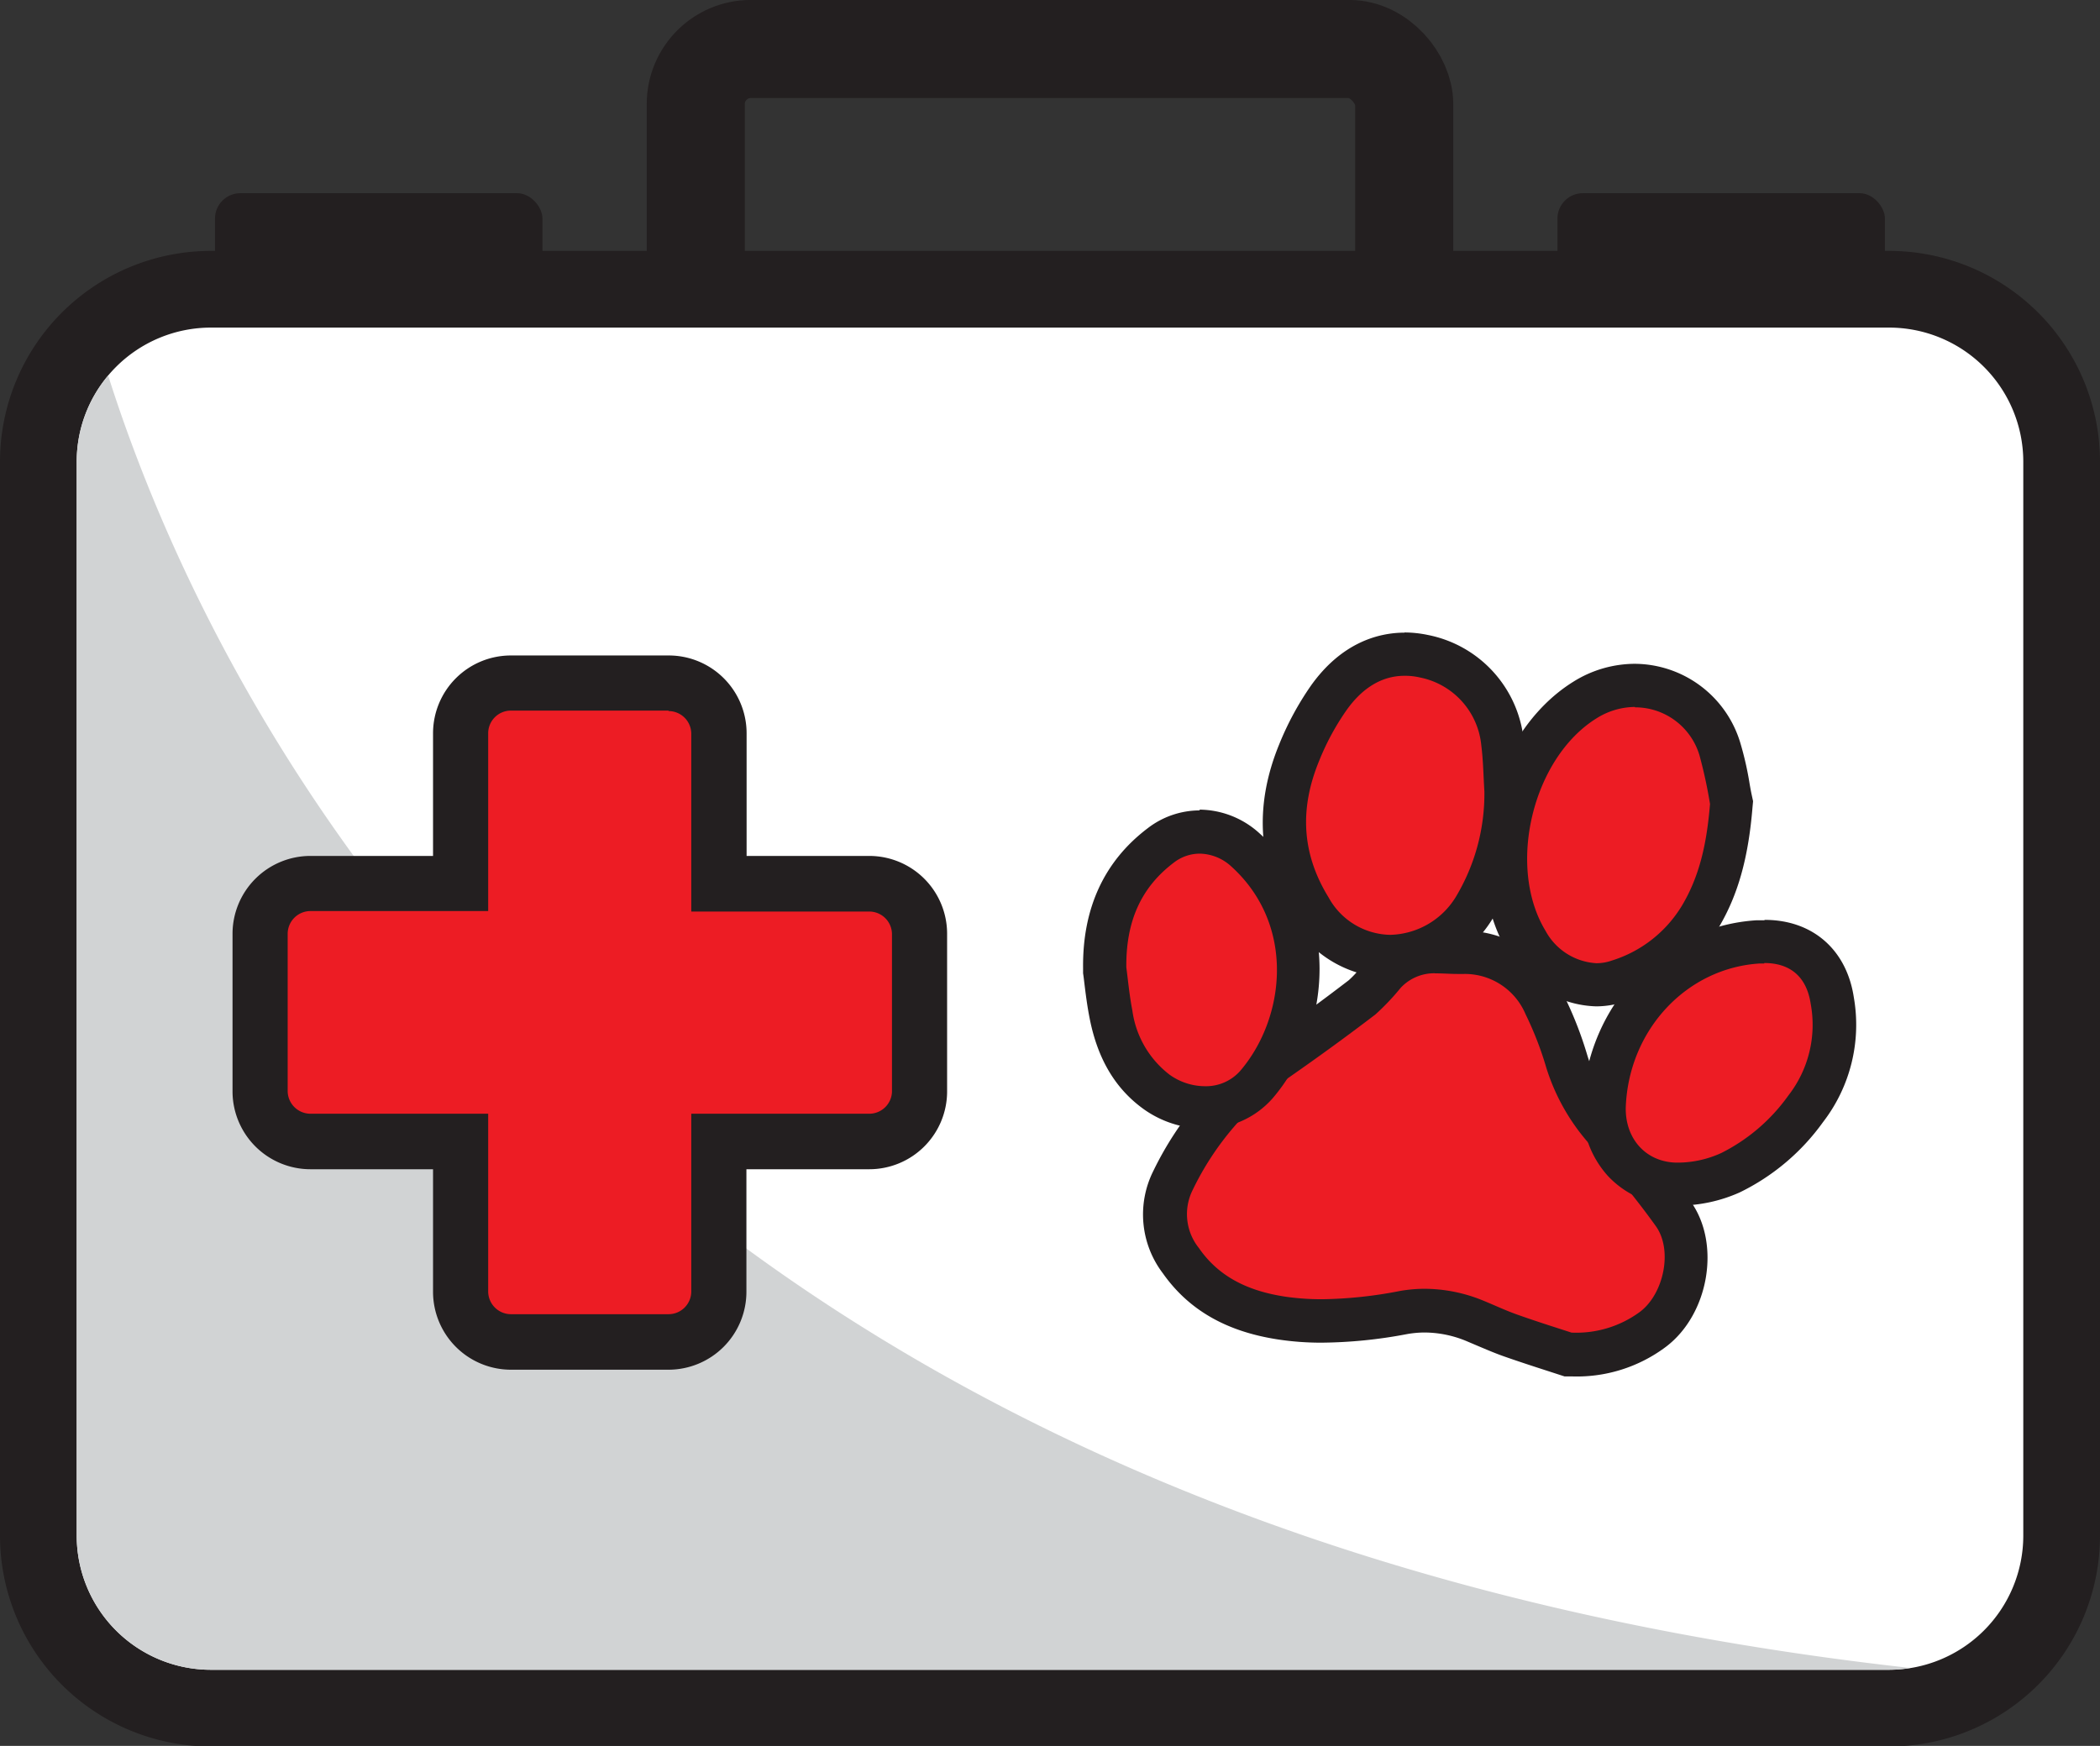 <svg xmlns="http://www.w3.org/2000/svg" id="Layer_1" data-name="Layer 1" viewBox="0 0 219 182.11"><rect x="0" y="0" width="219" height="182.11" fill="#333333" stroke="none"/><defs><style>.cls-1{fill:none;stroke:#231f20;stroke-miterlimit:10;stroke-width:10.23px;}.cls-2{fill:#231f20;}.cls-3{fill:#fff;}.cls-4{fill:#d1d3d4;}.cls-5{fill:#ed1c24;}</style></defs><title>first-aid-2</title><rect class="cls-1" x="72.56" y="5.11" width="73.88" height="64.72" rx="5.74"></rect><rect class="cls-2" x="22.42" y="20.15" width="34.15" height="29.92" rx="2.65"></rect><rect class="cls-2" x="162.42" y="20.15" width="34.15" height="29.92" rx="2.65"></rect><rect class="cls-3" x="4" y="30.11" width="211" height="148" rx="18"></rect><path class="cls-2" d="M387.34,279a14,14,0,0,1,14,14V405a14,14,0,0,1-14,14h-175a14,14,0,0,1-14-14V293a14,14,0,0,1,14-14h175m0-8h-175a22,22,0,0,0-22,22V405a22,22,0,0,0,22,22h175a22,22,0,0,0,22-22V293a22,22,0,0,0-22-22Z" transform="translate(-190.34 -244.83)"></path><path class="cls-4" d="M198.34,405a14,14,0,0,0,14,14h175a14.64,14.64,0,0,0,2.21-.19C252.51,403.53,212.2,317.39,201.62,284a13.92,13.92,0,0,0-3.28,9Z" transform="translate(-190.34 -244.83)"></path><path class="cls-5" d="M243.62,384.83a5.25,5.25,0,0,1-5.24-5.25V363.91H222.71a5.25,5.25,0,0,1-5.25-5.24V342.23a5.26,5.26,0,0,1,5.25-5.25h15.67V321.31a5.25,5.25,0,0,1,5.24-5.24h16.44a5.25,5.25,0,0,1,5.25,5.24V337H281a5.25,5.25,0,0,1,5.24,5.25v16.44a5.25,5.25,0,0,1-5.24,5.24H265.31v15.67a5.26,5.26,0,0,1-5.25,5.25Z" transform="translate(-190.34 -244.83)"></path><path class="cls-2" d="M260.06,319a2.37,2.37,0,0,1,2.37,2.36v18.55H281a2.37,2.37,0,0,1,2.36,2.37v16.44A2.37,2.37,0,0,1,281,361H262.43v18.54a2.37,2.37,0,0,1-2.37,2.37H243.62a2.38,2.38,0,0,1-2.37-2.37V361H222.71a2.38,2.38,0,0,1-2.37-2.37V342.23a2.38,2.38,0,0,1,2.37-2.37h18.54V321.31a2.37,2.37,0,0,1,2.37-2.36h16.44m0-5.75H243.62a8.12,8.12,0,0,0-8.12,8.11v12.8H222.71a8.13,8.13,0,0,0-8.12,8.12v16.44a8.13,8.13,0,0,0,8.12,8.12H235.5v12.79a8.13,8.13,0,0,0,8.12,8.12h16.44a8.13,8.13,0,0,0,8.12-8.12V366.79H281a8.12,8.12,0,0,0,8.11-8.12V342.23a8.12,8.12,0,0,0-8.11-8.12h-12.8v-12.8a8.12,8.12,0,0,0-8.12-8.11Z" transform="translate(-190.34 -244.83)"></path><path class="cls-5" d="M352.33,385.61c-1.24-.4-2.82-.91-4.39-1.46-.91-.32-1.77-.69-2.61-1l-1.17-.49a13.7,13.7,0,0,0-5.26-1.09,13,13,0,0,0-2.32.21,47.56,47.56,0,0,1-8.39.89,27,27,0,0,1-4.19-.31c-4.76-.72-8.21-2.68-10.54-6a7.89,7.89,0,0,1-.84-8.35,32.63,32.63,0,0,1,10.87-12.65c2.91-2,5.89-4.19,8.83-6.45a10.65,10.65,0,0,0,1.48-1.51c.29-.35.59-.69.9-1a7,7,0,0,1,5.22-2.24h.3l.55,0c.51,0,1,0,1.54,0H343a9.08,9.08,0,0,1,8.44,5.44,37.78,37.78,0,0,1,2.32,6,19.28,19.28,0,0,0,4.17,7.27,109.88,109.88,0,0,1,6.91,8.56c2.46,3.42,1.41,9.4-2.11,12.07a13.51,13.51,0,0,1-8.49,2.62h-.37Z" transform="translate(-190.34 -244.83)"></path><path class="cls-2" d="M339.92,346.36h.22c.72,0,1.45.06,2.17.06H343a6.87,6.87,0,0,1,6.43,4.19,35.25,35.25,0,0,1,2.17,5.6,21.7,21.7,0,0,0,4.64,8.11c2.37,2.7,4.68,5.47,6.77,8.39,1.81,2.51.84,7.08-1.64,8.95a11.18,11.18,0,0,1-7.15,2.17c-1.28-.42-3.4-1.08-5.49-1.82-1.25-.43-2.45-1-3.67-1.5a16.18,16.18,0,0,0-6.12-1.25,14.8,14.8,0,0,0-2.72.25,45,45,0,0,1-8,.84,26.33,26.33,0,0,1-3.85-.27c-3.63-.55-6.83-1.92-9-5.07a5.64,5.64,0,0,1-.65-6.06,30.12,30.12,0,0,1,10.12-11.79c3-2.09,6-4.27,8.93-6.51a24.7,24.7,0,0,0,2.63-2.77,4.77,4.77,0,0,1,3.59-1.53m0-4.5a9.24,9.24,0,0,0-6.86,2.94c-.35.37-.68.75-1,1.09a10.58,10.58,0,0,1-1.14,1.2c-2.92,2.24-5.86,4.39-8.74,6.38A34.71,34.71,0,0,0,310.6,367a10.13,10.13,0,0,0,1,10.63c2.7,3.84,6.64,6.1,12.05,6.92a30,30,0,0,0,4.52.33A49.36,49.36,0,0,0,337,384a10.48,10.48,0,0,1,1.92-.18,11.44,11.44,0,0,1,4.41.92l1.13.48c.88.37,1.78.76,2.75,1.1,1.6.56,3.17,1.07,4.44,1.48l1.14.37.71.23h.75a15.48,15.48,0,0,0,9.81-3.08c4.5-3.39,5.76-10.77,2.59-15.17-1.92-2.67-4.16-5.45-7.05-8.73a17,17,0,0,1-3.7-6.43,39.2,39.2,0,0,0-2.47-6.33A11.33,11.33,0,0,0,343,341.92h-.65c-.45,0-.94,0-1.45,0l-.55,0Z" transform="translate(-190.34 -244.83)"></path><path class="cls-5" d="M335.33,344.59a9.78,9.78,0,0,1-8.34-5,17.19,17.19,0,0,1-1.13-16.27,28.74,28.74,0,0,1,3.09-5.72c2.1-3,4.84-4.57,7.92-4.57a9.59,9.59,0,0,1,2,.21,10.25,10.25,0,0,1,8.2,9c.15,1.17.21,2.33.26,3.45,0,.48.05,1,.08,1.46v.21c-.16,5.06-1.19,8.82-3.34,12.19A10.51,10.51,0,0,1,335.33,344.59Z" transform="translate(-190.34 -244.83)"></path><path class="cls-2" d="M336.87,315.32a6.75,6.75,0,0,1,1.52.17,8,8,0,0,1,6.43,7.1c.2,1.58.22,3.18.32,4.77a20.91,20.91,0,0,1-3,11.06,8.24,8.24,0,0,1-6.82,3.92,7.48,7.48,0,0,1-6.42-3.89c-2.88-4.67-3-9.37-1-14.24a26.26,26.26,0,0,1,2.84-5.27c1.52-2.16,3.53-3.62,6.08-3.62m0-4.5h0c-2.68,0-6.55,1-9.77,5.53a31,31,0,0,0-3.32,6.15c-2.64,6.46-2.21,12.61,1.29,18.31a12,12,0,0,0,10.26,6,12.79,12.79,0,0,0,10.62-6,25.43,25.43,0,0,0,3.69-13.33v-.43c0-.47-.06-.95-.08-1.42-.06-1.16-.12-2.36-.27-3.62a12.46,12.46,0,0,0-10-10.95,12.07,12.07,0,0,0-2.45-.26Z" transform="translate(-190.34 -244.83)"></path><path class="cls-5" d="M356.83,347.59a8.63,8.63,0,0,1-7.24-4.47c-4.68-7.73-1.63-20.47,6.06-25.24a10,10,0,0,1,5.22-1.52,9.19,9.19,0,0,1,8.84,6.61,32.61,32.61,0,0,1,.94,4.11c.08.44.15.83.23,1.18l.06.32,0,.33c-.41,5-1.37,8.42-3.21,11.53a15.33,15.33,0,0,1-8.57,6.76A7,7,0,0,1,356.83,347.59Z" transform="translate(-190.34 -244.83)"></path><path class="cls-2" d="M360.86,318.61a7,7,0,0,1,6.71,5,49,49,0,0,1,1.1,5.08c-.34,4.17-1.1,7.52-2.9,10.56a13.08,13.08,0,0,1-7.36,5.78,4.81,4.81,0,0,1-1.58.27,6.45,6.45,0,0,1-5.32-3.39c-4.06-6.71-1.35-18,5.32-22.15a7.61,7.61,0,0,1,4-1.19m0-4.5h0a12.13,12.13,0,0,0-6.4,1.86c-8.78,5.45-12.15,19.48-6.8,28.31a10.87,10.87,0,0,0,9.17,5.56,9.48,9.48,0,0,0,3-.5,17.59,17.59,0,0,0,9.79-7.75c2-3.38,3.08-7.24,3.51-12.5l.06-.65-.14-.65c-.07-.32-.14-.7-.21-1.1a33.13,33.13,0,0,0-1-4.4,11.56,11.56,0,0,0-11-8.18Z" transform="translate(-190.34 -244.83)"></path><path class="cls-5" d="M365,368.31a7.57,7.57,0,0,1-5.36-2.36,8.1,8.1,0,0,1-2-5.92c.43-9.14,7.33-16.44,16.05-17l.64,0a6.76,6.76,0,0,1,7.07,6.18,14.27,14.27,0,0,1-2.78,11.28,21,21,0,0,1-7.84,6.66,13.4,13.4,0,0,1-5.39,1.17Z" transform="translate(-190.34 -244.83)"></path><path class="cls-2" d="M374.33,345.28c2.72,0,4.42,1.45,4.84,4.26a12,12,0,0,1-2.33,9.56,19.08,19.08,0,0,1-7,6,11,11,0,0,1-4.45,1h-.28c-3.27-.1-5.37-2.66-5.22-5.93.38-8,6.37-14.36,13.94-14.84h.5m0-4.51-.79,0c-9.86.61-17.66,8.84-18.15,19.12a10.31,10.31,0,0,0,2.64,7.56,9.78,9.78,0,0,0,7,3.08h.41a15.69,15.69,0,0,0,6.32-1.37,23.14,23.14,0,0,0,8.69-7.33,16.62,16.62,0,0,0,3.22-13c-.75-5-4.31-8.1-9.29-8.1Z" transform="translate(-190.34 -244.83)"></path><path class="cls-5" d="M316,360.38a8.66,8.66,0,0,1-5-1.62c-2.49-1.77-4.05-4.42-4.77-8.08-.25-1.26-.41-2.53-.53-3.55-.05-.4-.09-.76-.14-1.09v-.28c-.05-5.55,1.86-9.72,5.85-12.75a6.73,6.73,0,0,1,4.07-1.4,7.18,7.18,0,0,1,4.8,1.93c7.69,7,6.56,18.14,1.11,24.48A7,7,0,0,1,316,360.38Z" transform="translate(-190.34 -244.83)"></path><path class="cls-2" d="M315.46,333.87a5,5,0,0,1,3.29,1.34c6.76,6.13,5.62,15.86.91,21.34a4.77,4.77,0,0,1-3.68,1.58,6.37,6.37,0,0,1-3.68-1.21,10.15,10.15,0,0,1-3.87-6.68c-.32-1.65-.47-3.33-.63-4.5-.05-4.8,1.53-8.34,4.95-10.93a4.44,4.44,0,0,1,2.71-.94m0-4.51a8.9,8.9,0,0,0-5.43,1.86c-4.53,3.43-6.8,8.33-6.74,14.56v.29l0,.28c.05.31.09.66.13,1,.13,1.06.29,2.38.56,3.73.84,4.25,2.7,7.35,5.67,9.47a10.92,10.92,0,0,0,6.29,2,9.3,9.3,0,0,0,7.1-3.14c6.14-7.14,7.39-19.73-1.31-27.62a9.39,9.39,0,0,0-6.31-2.51Z" transform="translate(-190.34 -244.83)"></path></svg>
